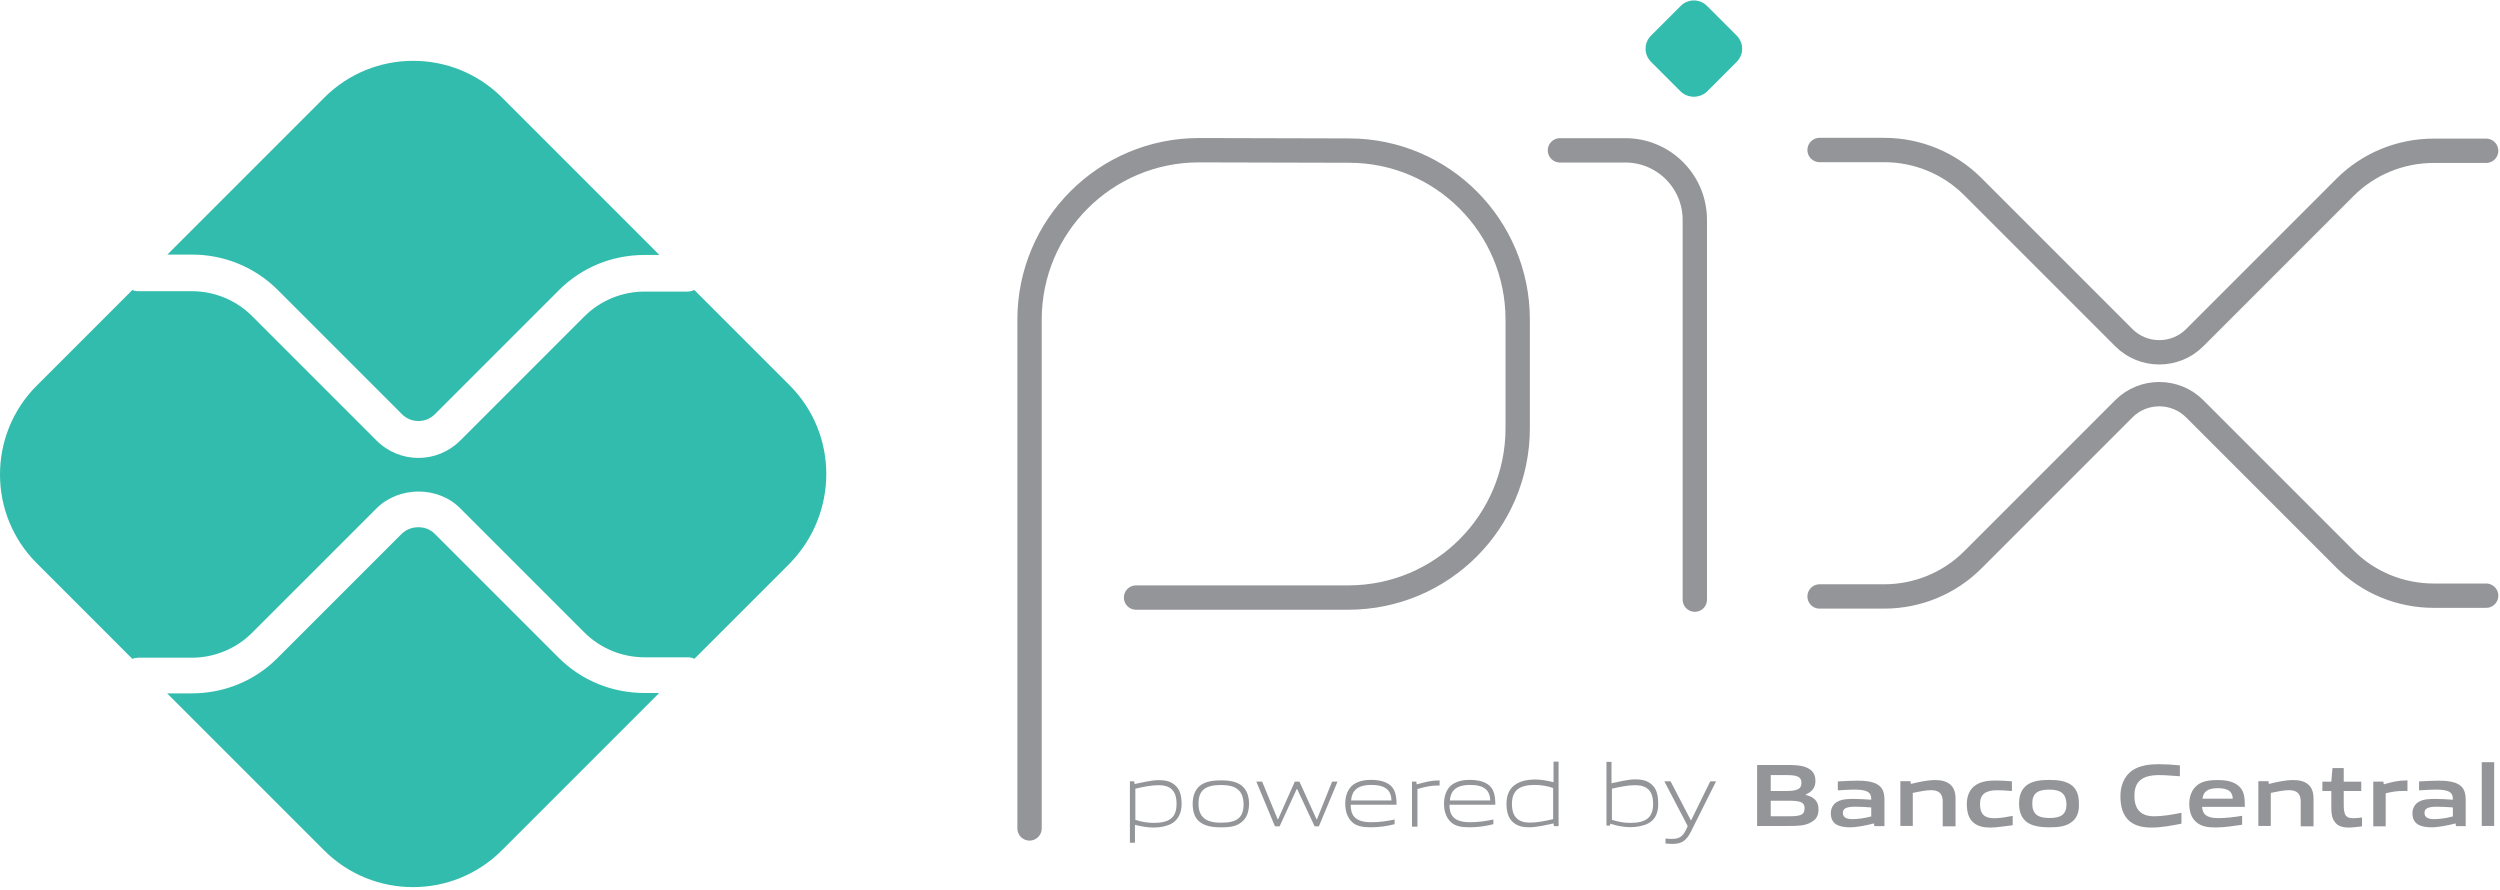 <?xml version="1.0"?>
<svg xmlns="http://www.w3.org/2000/svg" width="500" height="178" viewBox="0 0 500 178" fill="none">
<path d="M205.909 165.684V63.932C205.909 45.199 221.067 30.041 239.8 30.041L269.805 30.119C288.46 30.119 303.54 45.277 303.54 63.932V85.62C303.54 104.353 288.383 119.511 269.649 119.511H227.207" stroke="#939598" stroke-width="4.869" stroke-miterlimit="7.773" stroke-linecap="round" stroke-linejoin="round"/>
<path d="M311.99 30.069H325.049C332.744 30.069 338.963 36.287 338.963 43.983V119.927" stroke="#939598" stroke-width="4.869" stroke-miterlimit="7.773" stroke-linecap="round" stroke-linejoin="round"/>
<path d="M336.13 18.297L330.222 12.389C328.745 10.912 328.745 8.581 330.222 7.104L336.13 1.196C337.607 -0.281 339.939 -0.281 341.416 1.196L347.323 7.104C348.8 8.581 348.8 10.912 347.323 12.389L341.416 18.297C339.939 19.696 337.607 19.696 336.13 18.297Z" fill="#32BCAD"/>
<path d="M363.916 30.001H376.82C383.505 30.001 389.879 32.644 394.543 37.308L424.78 67.546C428.667 71.432 435.041 71.432 438.928 67.546L469.01 37.463C473.674 32.799 480.048 30.156 486.733 30.156H497.227" stroke="#939598" stroke-width="4.869" stroke-miterlimit="7.773" stroke-linecap="round" stroke-linejoin="round"/>
<path d="M363.916 119.292H376.82C383.505 119.292 389.879 116.649 394.543 111.985L424.78 81.747C428.667 77.861 435.041 77.861 438.928 81.747L469.01 111.83C473.674 116.494 480.048 119.137 486.733 119.137H497.227" stroke="#939598" stroke-width="4.869" stroke-miterlimit="7.773" stroke-linecap="round" stroke-linejoin="round"/>
<path d="M128.885 138.597C122.433 138.597 116.292 136.109 111.706 131.523L86.91 106.727C85.2 105.017 82.168 105.017 80.38 106.727L55.506 131.601C50.92 136.187 44.857 138.675 38.327 138.675H33.43L64.834 170.078C74.628 179.873 90.563 179.873 100.357 170.078L131.839 138.597H128.885Z" fill="#32BCAD"/>
<path d="M38.369 50.916C44.821 50.916 50.962 53.403 55.548 57.989L80.422 82.864C82.21 84.651 85.164 84.651 86.952 82.864L111.748 58.067C116.335 53.481 122.398 50.993 128.927 50.993H131.881L100.4 19.512C90.605 9.718 74.67 9.718 64.876 19.512L33.472 50.916H38.369Z" fill="#32BCAD"/>
<path d="M157.913 77.049L138.869 58.004C138.48 58.16 138.013 58.315 137.547 58.315H128.919C124.41 58.315 120.057 60.103 116.87 63.29L92.074 88.087C89.742 90.419 86.71 91.585 83.679 91.585C80.647 91.585 77.616 90.419 75.284 88.087L50.409 63.212C47.222 60.025 42.869 58.238 38.361 58.238H27.712C27.245 58.238 26.857 58.16 26.468 58.004L7.346 77.126C-2.449 86.921 -2.449 102.856 7.346 112.65L26.468 131.772C26.857 131.617 27.323 131.539 27.712 131.539H38.361C42.869 131.539 47.222 129.751 50.409 126.564L75.284 101.69C79.792 97.181 87.643 97.181 92.074 101.69L116.87 126.486C120.057 129.673 124.41 131.461 128.919 131.461H137.547C138.013 131.461 138.48 131.539 138.869 131.772L157.913 112.728C167.707 102.7 167.707 86.843 157.913 77.049Z" fill="#32BCAD"/>
<path d="M231.735 157.038C230.335 157.038 228.703 157.349 227.071 157.738V163.957C228.159 164.345 229.48 164.578 230.724 164.578C233.833 164.578 235.31 163.568 235.31 160.77C235.31 158.127 234.067 157.038 231.735 157.038ZM225.982 168.543V156.261H226.837L226.915 156.805C228.392 156.494 230.335 156.028 231.735 156.028C232.901 156.028 233.989 156.183 234.922 156.961C236.01 157.816 236.321 159.215 236.321 160.77C236.321 162.402 235.777 163.879 234.3 164.734C233.289 165.278 231.89 165.511 230.724 165.511C229.48 165.511 228.237 165.278 226.993 164.967V168.543H225.982Z" fill="#939598"/>
<path d="M244.21 157.001C241.101 157.001 239.702 158.012 239.702 160.732C239.702 163.375 241.101 164.541 244.21 164.541C247.319 164.541 248.719 163.609 248.719 160.81C248.641 158.167 247.319 157.001 244.21 157.001ZM248.174 164.541C247.164 165.319 245.765 165.474 244.21 165.474C242.578 165.474 241.179 165.241 240.168 164.541C239.002 163.764 238.536 162.443 238.536 160.81C238.536 159.178 239.002 157.856 240.168 157.001C241.179 156.302 242.578 156.069 244.21 156.069C245.843 156.069 247.164 156.302 248.174 157.001C249.34 157.856 249.807 159.178 249.807 160.732C249.807 162.365 249.34 163.686 248.174 164.541Z" fill="#939598"/>
<path d="M262.922 165.263L259.424 157.8H259.346L255.926 165.263H254.993L251.262 156.323H252.428L255.537 163.864H255.615L258.958 156.323H259.89L263.311 163.864H263.388L266.42 156.323H267.508L263.777 165.263H262.922Z" fill="#939598"/>
<path d="M274.258 156.984C271.382 156.984 270.372 158.227 270.216 160.093H278.3C278.223 158.072 277.134 156.984 274.258 156.984ZM274.181 165.457C272.47 165.457 271.305 165.223 270.45 164.446C269.439 163.513 269.05 162.192 269.05 160.715C269.05 159.238 269.517 157.761 270.683 156.906C271.693 156.206 272.937 155.973 274.181 155.973C275.347 155.973 276.668 156.129 277.756 156.828C279.078 157.683 279.311 159.238 279.311 160.948H270.139C270.139 162.814 270.76 164.446 274.258 164.446C275.891 164.446 277.445 164.213 278.922 163.902V164.835C277.445 165.223 275.813 165.457 274.181 165.457Z" fill="#939598"/>
<path d="M282.401 165.263V156.323H283.256L283.333 156.868C285.199 156.401 286.132 156.09 287.764 156.09H287.92V157.101H287.686C286.287 157.101 285.432 157.256 283.489 157.8V165.34H282.401V165.263Z" fill="#939598"/>
<path d="M294.013 156.984C291.137 156.984 290.126 158.227 289.97 160.093H298.055C297.977 158.072 296.889 156.984 294.013 156.984ZM293.935 165.457C292.225 165.457 291.059 165.223 290.204 164.446C289.193 163.513 288.805 162.192 288.805 160.715C288.805 159.238 289.271 157.761 290.437 156.906C291.447 156.206 292.691 155.973 293.935 155.973C295.101 155.973 296.422 156.129 297.511 156.828C298.832 157.683 299.065 159.238 299.065 160.948H289.893C289.893 162.814 290.515 164.446 294.013 164.446C295.645 164.446 297.2 164.213 298.677 163.902V164.835C297.2 165.223 295.567 165.457 293.935 165.457Z" fill="#939598"/>
<path d="M310.628 157.607C309.54 157.218 308.218 156.985 306.975 156.985C303.865 156.985 302.389 158.073 302.389 160.794C302.389 163.359 303.632 164.525 305.964 164.525C307.363 164.525 308.996 164.214 310.628 163.826V157.607V157.607ZM310.784 165.225L310.706 164.681C309.307 164.992 307.286 165.458 305.886 165.458C304.72 165.458 303.632 165.303 302.699 164.525C301.611 163.67 301.3 162.271 301.3 160.716C301.3 159.084 301.844 157.607 303.321 156.752C304.332 156.13 305.731 155.897 306.975 155.897C308.218 155.897 309.462 156.13 310.706 156.441V152.321H311.716V165.225H310.784Z" fill="#939598"/>
<path d="M327.045 157.039C325.645 157.039 324.013 157.349 322.381 157.738V163.957C323.547 164.345 324.79 164.579 326.034 164.579C329.143 164.579 330.62 163.568 330.62 160.77C330.62 158.127 329.377 157.039 327.045 157.039ZM329.687 164.656C328.677 165.2 327.278 165.434 326.112 165.434C324.79 165.434 323.469 165.2 322.07 164.734L321.992 165.123H321.292V152.375H322.303V156.65C323.78 156.339 325.645 155.873 327.045 155.873C328.211 155.873 329.299 156.028 330.232 156.805C331.32 157.66 331.631 159.06 331.631 160.614C331.708 162.324 331.164 163.879 329.687 164.656Z" fill="#939598"/>
<path d="M333.107 168.707V167.697C333.651 167.775 334.117 167.775 334.428 167.775C335.75 167.775 336.527 167.386 337.227 165.909L337.538 165.209L332.874 156.27H334.117L338.159 164.044H338.237L342.046 156.27H343.212L338.159 166.375C337.227 168.241 336.216 168.785 334.428 168.785C333.962 168.785 333.573 168.707 333.107 168.707Z" fill="#939598"/>
<path d="M357.643 160.146H354.145V163.255H357.643C360.053 163.255 360.908 163.022 360.908 161.701C360.985 160.302 359.742 160.146 357.643 160.146ZM357.021 155.016H354.145V158.203H357.021C359.353 158.203 360.286 157.892 360.286 156.57C360.286 155.171 359.12 155.016 357.021 155.016ZM362.385 164.344C361.141 165.199 359.586 165.199 356.71 165.199H351.424V152.995H356.632C359.042 152.995 360.519 152.995 361.84 153.772C362.695 154.316 363.084 155.094 363.084 156.182C363.084 157.426 362.54 158.281 361.141 158.902V158.98C362.696 159.369 363.706 160.146 363.706 161.856C363.706 163.1 363.24 163.877 362.385 164.344Z" fill="#939598"/>
<path d="M374.327 161.497C373.316 161.419 372.228 161.341 371.062 161.341C369.197 161.341 368.575 161.73 368.575 162.585C368.575 163.362 369.119 163.829 370.518 163.829C371.684 163.829 373.083 163.595 374.249 163.284V161.497H374.327ZM374.871 165.228L374.793 164.684C373.239 165.072 371.529 165.461 369.896 165.461C368.963 165.461 367.875 165.305 367.176 164.839C366.476 164.373 366.165 163.595 366.165 162.663C366.165 161.652 366.631 160.719 367.642 160.253C368.575 159.787 369.818 159.786 370.984 159.786C371.917 159.786 373.161 159.864 374.249 159.942V159.786C374.249 158.387 373.316 157.921 370.829 157.921C369.818 157.921 368.652 157.999 367.564 158.076V156.289C368.808 156.211 370.207 156.133 371.451 156.133C373.005 156.133 374.638 156.289 375.648 156.988C376.659 157.688 376.892 158.698 376.892 160.097V165.228H374.871Z" fill="#939598"/>
<path d="M388.544 165.263V160.288C388.544 158.655 387.689 158.034 386.212 158.034C385.124 158.034 383.724 158.345 382.558 158.578V165.185H380.071V156.246H382.092L382.17 156.79C383.724 156.401 385.512 156.013 386.989 156.013C388.077 156.013 389.243 156.168 390.098 156.945C390.798 157.567 391.109 158.5 391.109 159.744V165.263H388.544V165.263Z" fill="#939598"/>
<path d="M398.107 165.511C396.941 165.511 395.698 165.355 394.765 164.578C393.677 163.723 393.366 162.324 393.366 160.769C393.366 159.37 393.832 157.815 395.231 156.96C396.319 156.261 397.719 156.105 399.195 156.105C400.206 156.105 401.217 156.183 402.383 156.261V158.204C401.45 158.126 400.361 158.048 399.506 158.048C397.097 158.048 396.008 158.826 396.008 160.847C396.008 162.79 396.863 163.645 398.807 163.645C399.973 163.645 401.294 163.412 402.538 163.179V165.044C401.061 165.2 399.506 165.511 398.107 165.511Z" fill="#939598"/>
<path d="M409.876 157.924C407.466 157.924 406.455 158.702 406.455 160.723C406.455 162.744 407.466 163.599 409.876 163.599C412.208 163.599 413.296 162.899 413.296 160.8C413.218 158.779 412.208 157.924 409.876 157.924ZM414.151 164.532C413.063 165.309 411.586 165.464 409.876 165.464C408.088 165.464 406.611 165.231 405.523 164.532C404.279 163.677 403.813 162.355 403.813 160.723C403.813 159.09 404.279 157.769 405.523 156.914C406.611 156.214 408.01 155.981 409.876 155.981C411.664 155.981 413.063 156.214 414.151 156.914C415.395 157.769 415.783 159.09 415.783 160.723C415.861 162.355 415.395 163.754 414.151 164.532Z" fill="#939598"/>
<path d="M430.305 165.511C428.828 165.511 427.196 165.278 425.952 164.267C424.475 163.023 424.086 161.158 424.086 159.214C424.086 157.427 424.631 155.328 426.574 154.006C428.051 153.074 429.916 152.84 431.704 152.84C433.026 152.84 434.425 152.918 435.979 153.074V155.25C434.658 155.172 433.103 155.017 431.86 155.017C428.362 155.017 426.885 156.338 426.885 159.137C426.885 162.013 428.284 163.256 430.849 163.256C432.482 163.256 434.347 162.946 436.29 162.557V164.733C434.269 165.122 432.326 165.511 430.305 165.511Z" fill="#939598"/>
<path d="M443.528 157.641C441.429 157.641 440.651 158.419 440.496 159.74H446.559C446.481 158.263 445.626 157.641 443.528 157.641ZM443.139 165.492C441.662 165.492 440.34 165.337 439.33 164.482C438.242 163.627 437.853 162.227 437.853 160.751C437.853 159.351 438.319 157.874 439.563 156.942C440.651 156.164 442.051 156.009 443.528 156.009C444.771 156.009 446.326 156.164 447.414 156.942C448.891 157.952 448.969 159.507 448.969 161.372H440.418C440.496 162.772 441.196 163.627 443.683 163.627C445.238 163.627 447.025 163.393 448.425 163.16V164.948C446.792 165.181 444.927 165.492 443.139 165.492Z" fill="#939598"/>
<path d="M460.142 165.263V160.288C460.142 158.655 459.287 158.034 457.81 158.034C456.722 158.034 455.323 158.345 454.157 158.578V165.185H451.669V156.246H453.69L453.768 156.79C455.323 156.401 457.11 156.013 458.587 156.013C459.676 156.013 460.842 156.168 461.697 156.945C462.396 157.567 462.707 158.5 462.707 159.744V165.263H460.142V165.263Z" fill="#939598"/>
<path d="M469.759 165.511C468.515 165.511 467.427 165.2 466.883 164.267C466.416 163.645 466.261 162.79 466.261 161.546V158.204H464.473V156.338H466.261L466.494 153.618H468.748V156.338H472.246V158.204H468.748V161.08C468.748 161.78 468.826 162.324 468.982 162.79C469.215 163.412 469.837 163.645 470.614 163.645C471.236 163.645 471.935 163.567 472.402 163.49V165.278C471.547 165.355 470.614 165.511 469.759 165.511Z" fill="#939598"/>
<path d="M474.654 165.263V156.323H476.675L476.753 156.868C478.385 156.401 479.629 156.09 481.183 156.09C481.261 156.09 481.339 156.09 481.494 156.09V158.189C481.183 158.189 480.872 158.189 480.639 158.189C479.395 158.189 478.463 158.345 477.141 158.655V165.263H474.654Z" fill="#939598"/>
<path d="M490.652 161.497C489.642 161.419 488.553 161.341 487.387 161.341C485.522 161.341 484.9 161.73 484.9 162.585C484.9 163.362 485.444 163.829 486.843 163.829C488.009 163.829 489.408 163.595 490.574 163.284V161.497H490.652ZM491.196 165.228L491.119 164.684C489.564 165.072 487.776 165.461 486.221 165.461C485.289 165.461 484.2 165.305 483.501 164.839C482.801 164.373 482.49 163.595 482.49 162.663C482.49 161.652 482.957 160.719 483.967 160.253C484.9 159.787 486.144 159.786 487.31 159.786C488.242 159.786 489.486 159.864 490.574 159.942V159.786C490.574 158.387 489.642 157.921 487.154 157.921C486.144 157.921 484.978 157.999 483.812 158.076V156.289C485.055 156.211 486.532 156.133 487.698 156.133C489.253 156.133 490.885 156.289 491.896 156.988C492.906 157.688 493.14 158.698 493.14 160.097V165.228H491.196Z" fill="#939598"/>
<path d="M496.349 152.44H498.836V165.188H496.349V152.44Z" fill="#939598"/>
</svg>

